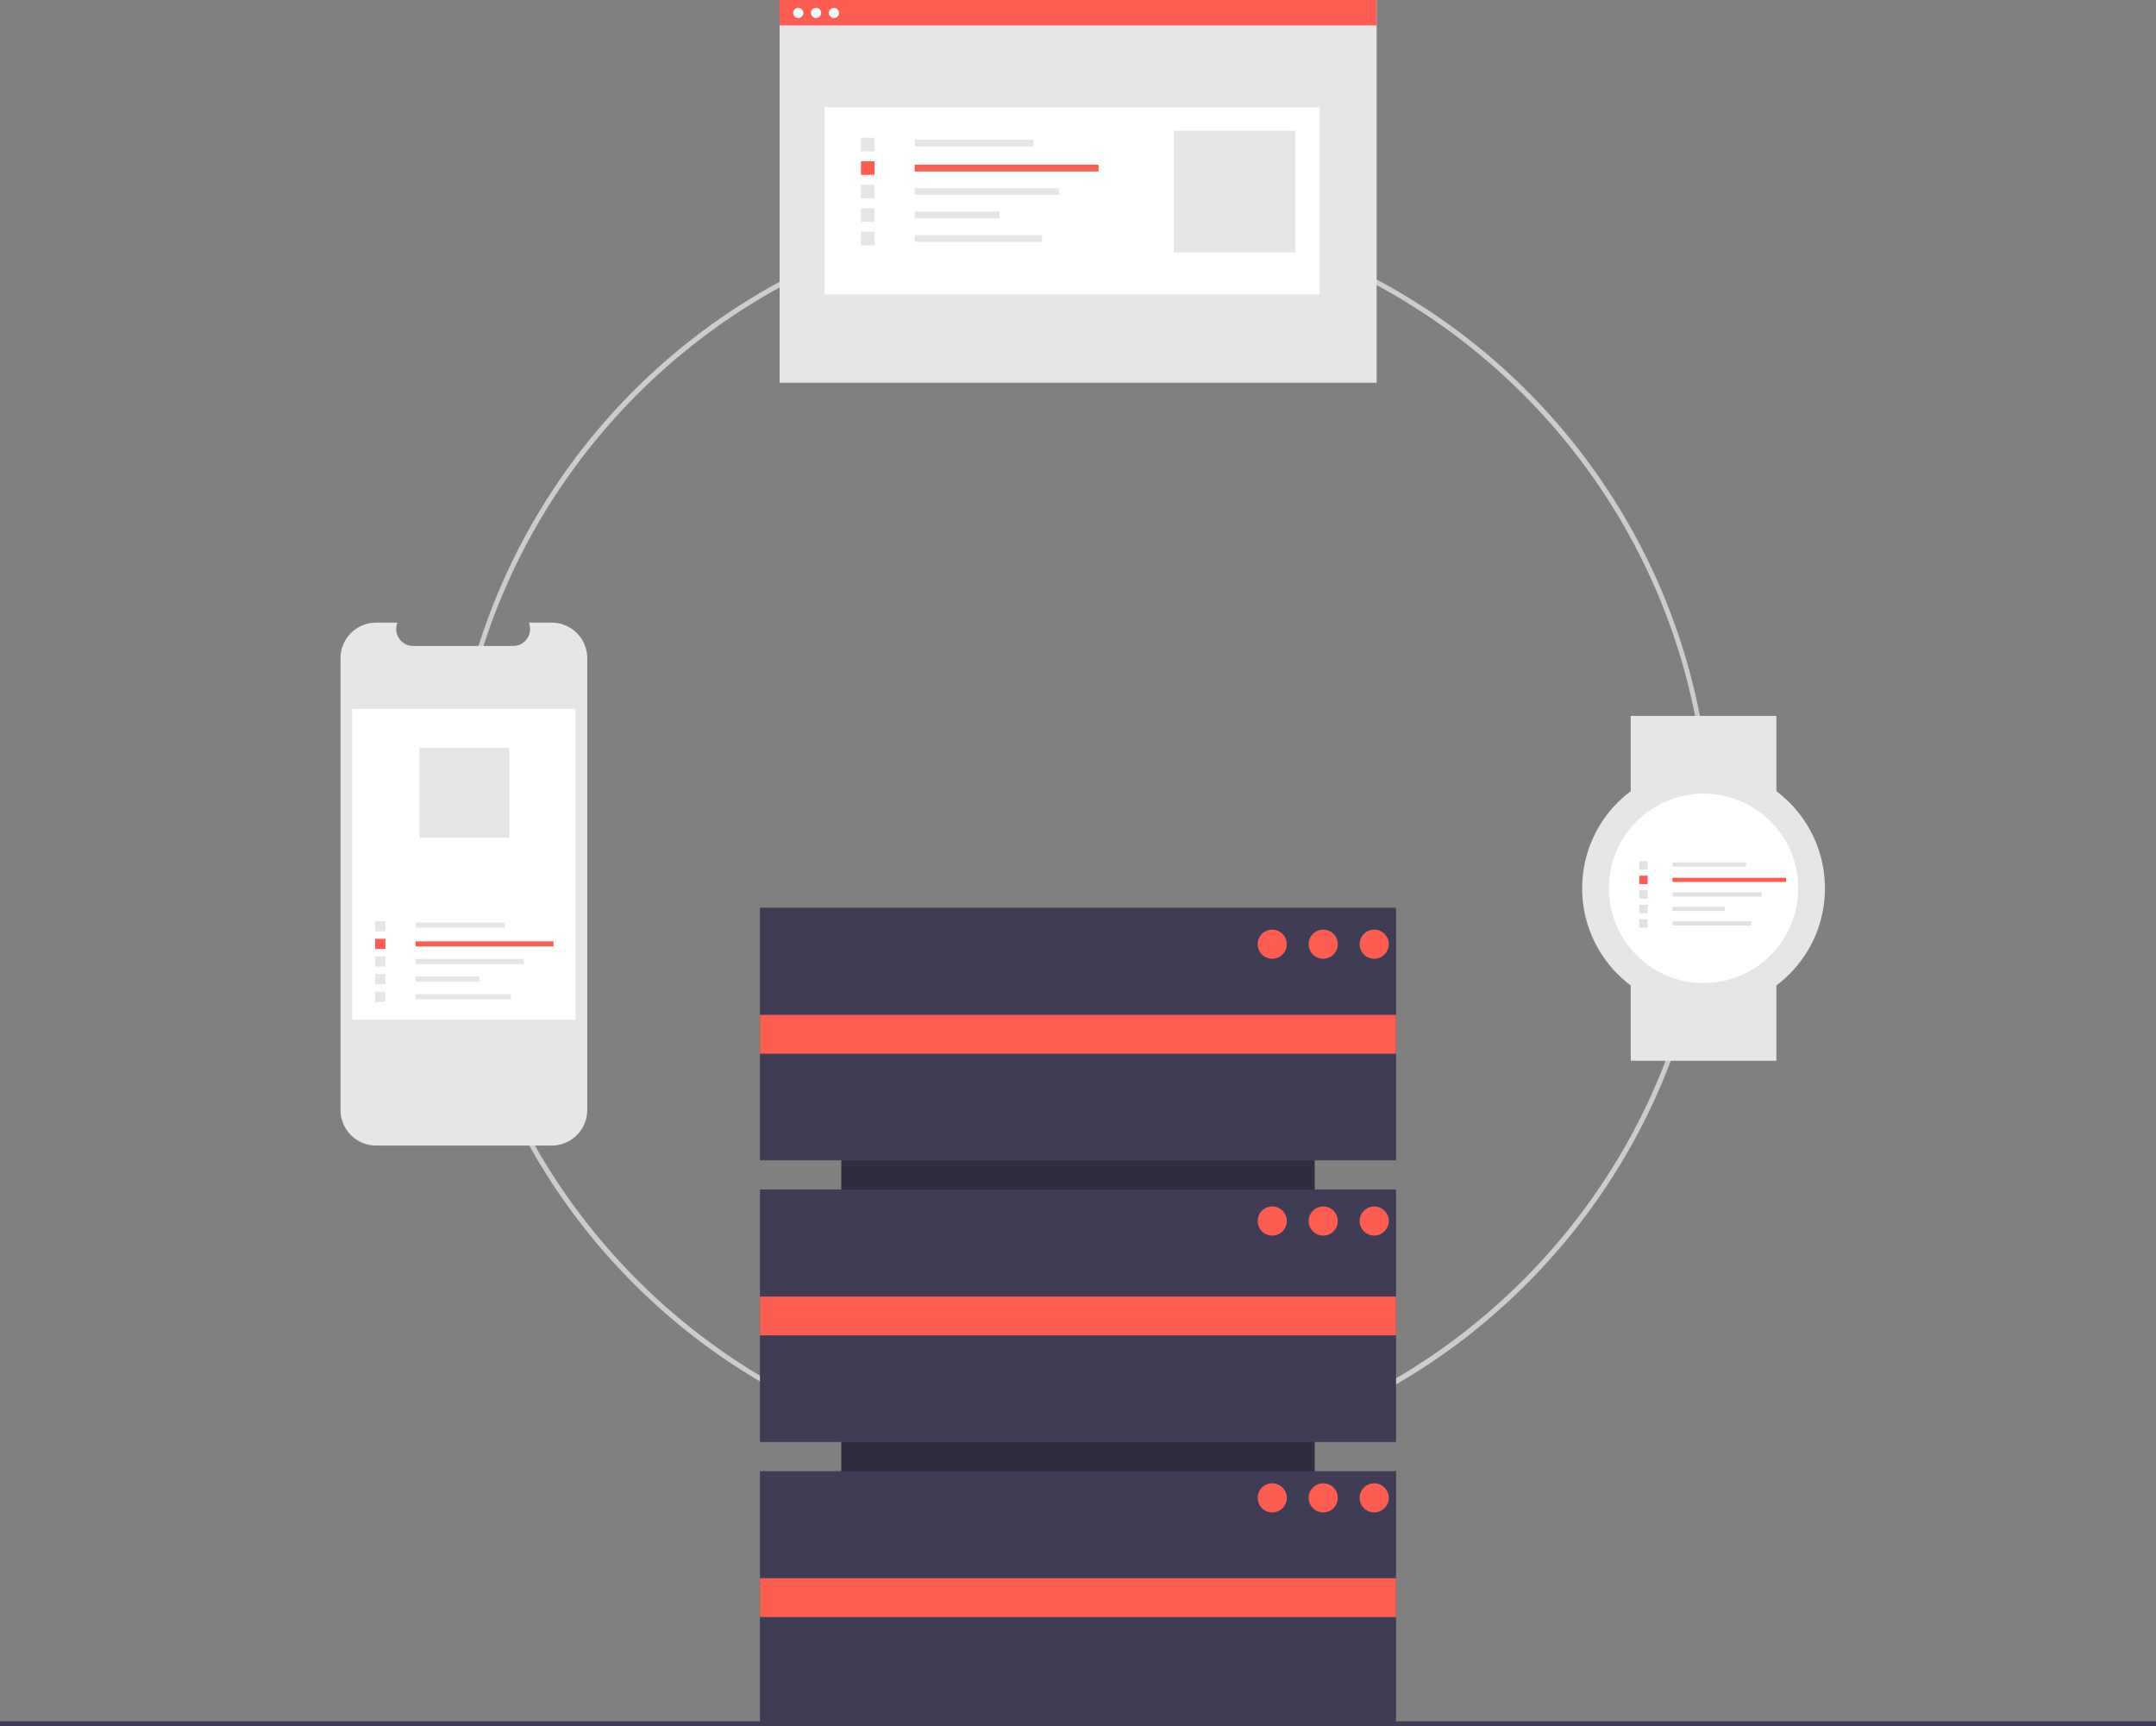 <svg xmlns="http://www.w3.org/2000/svg" data-name="Layer 1" width="888" height="710.807" viewBox="0 0 888 710.807" xmlns:xlink="http://www.w3.org/1999/xlink">
	<rect x="0" y="0" width="888" height="710.807" fill="#808080" stroke="none"/>
	<path d="M600.936,699.404a260.064,260.064,0,1,1,183.894-76.171A258.365,258.365,0,0,1,600.936,699.404Zm0-518.129c-142.297,0-258.064,115.768-258.064,258.065s115.768,258.064,258.064,258.064S859,581.637,859,439.34,743.232,181.275,600.936,181.275Z" transform="translate(-156 -94.596)" fill="#ccc"/>
	<rect x="469" y="509.904" width="262" height="195" transform="translate(1051.404 -87.193) rotate(90)" fill="#2f2e41"/>
	<rect x="313" y="373.807" width="262" height="104" fill="#3f3d56"/>
	<rect x="313" y="489.807" width="262" height="104" fill="#3f3d56"/>
	<rect x="313" y="605.807" width="262" height="104" fill="#3f3d56"/>
	<rect x="313" y="417.904" width="262" height="16" fill="#FD5C51"/>
	<rect x="313" y="533.904" width="262" height="16" fill="#FD5C51"/>
	<rect x="313" y="649.904" width="262" height="16" fill="#FD5C51"/>
	<circle cx="524" cy="388.807" r="6" fill="#FD5C51"/>
	<circle cx="545" cy="388.807" r="6" fill="#FD5C51"/>
	<circle cx="566" cy="388.807" r="6" fill="#FD5C51"/>
	<circle cx="524" cy="502.807" r="6" fill="#FD5C51"/>
	<circle cx="545" cy="502.807" r="6" fill="#FD5C51"/>
	<circle cx="566" cy="502.807" r="6" fill="#FD5C51"/>
	<circle cx="524" cy="616.807" r="6" fill="#FD5C51"/>
	<circle cx="545" cy="616.807" r="6" fill="#FD5C51"/>
	<circle cx="566" cy="616.807" r="6" fill="#FD5C51"/>
	<rect y="708.807" width="888" height="2" fill="#3f3d56"/>
	<path d="M397.879,365.661v185.992a14.675,14.675,0,0,1-14.672,14.672H310.928a14.677,14.677,0,0,1-14.678-14.672V365.661a14.677,14.677,0,0,1,14.678-14.672h8.768a6.978,6.978,0,0,0,6.455,9.606h41.208a6.978,6.978,0,0,0,6.455-9.606h9.392A14.675,14.675,0,0,1,397.879,365.661Z" transform="translate(-156 -94.596)" fill="#e6e6e6"/>
	<rect x="145.064" y="291.91" width="92" height="128" fill="#fff"/>
	<rect x="171.186" y="379.927" width="36.72" height="2.098" fill="#e6e6e6"/>
	<rect x="171.149" y="387.632" width="56.817" height="2.098" fill="#FD5C51"/>
	<rect x="171.149" y="394.89" width="44.588" height="2.098" fill="#e6e6e6"/>
	<rect x="171.149" y="402.149" width="26.228" height="2.098" fill="#e6e6e6"/>
	<rect x="171.149" y="409.407" width="39.343" height="2.098" fill="#e6e6e6"/>
	<rect x="154.533" y="379.324" width="4.197" height="4.197" fill="#e6e6e6"/>
	<rect x="154.533" y="386.582" width="4.197" height="4.197" fill="#FD5C51"/>
	<rect x="154.533" y="393.841" width="4.197" height="4.197" fill="#e6e6e6"/>
	<rect x="154.533" y="401.1" width="4.197" height="4.197" fill="#e6e6e6"/>
	<rect x="154.533" y="408.358" width="4.197" height="4.197" fill="#e6e6e6"/>
	<rect x="172.751" y="307.91" width="36.998" height="36.998" fill="#e6e6e6"/>
	<rect x="321.111" y="0.139" width="245.884" height="157.475" fill="#e6e6e6"/>
	<rect x="339.647" y="44.195" width="203.861" height="77.035" fill="#fff"/>
	<rect x="376.789" y="57.542" width="48.927" height="2.796" fill="#e6e6e6"/>
	<rect x="376.74" y="67.807" width="75.705" height="2.796" fill="#FD5C51"/>
	<rect x="376.74" y="77.479" width="59.411" height="2.796" fill="#e6e6e6"/>
	<rect x="376.74" y="87.151" width="34.948" height="2.796" fill="#e6e6e6"/>
	<rect x="376.74" y="96.822" width="52.422" height="2.796" fill="#e6e6e6"/>
	<rect x="354.601" y="56.738" width="5.592" height="5.592" fill="#e6e6e6"/>
	<rect x="354.601" y="66.409" width="5.592" height="5.592" fill="#FD5C51"/>
	<rect x="354.601" y="76.081" width="5.592" height="5.592" fill="#e6e6e6"/>
	<rect x="354.601" y="85.753" width="5.592" height="5.592" fill="#e6e6e6"/>
	<rect x="354.601" y="95.424" width="5.592" height="5.592" fill="#e6e6e6"/>
	<rect x="483.445" y="53.847" width="50.059" height="50.059" fill="#e6e6e6"/>
	<rect x="321.006" width="245.884" height="10.446" fill="#FD5C51"/>
	<circle cx="328.768" cy="5.341" r="2.097" fill="#fff"/>
	<circle cx="336.117" cy="5.341" r="2.097" fill="#fff"/>
	<circle cx="343.466" cy="5.341" r="2.097" fill="#fff"/>
	<rect x="671.648" y="294.807" width="60" height="31" fill="#e6e6e6"/>
	<rect x="671.648" y="405.807" width="60" height="31" fill="#e6e6e6"/>
	<circle cx="701.648" cy="365.807" r="50" fill="#e6e6e6"/>
	<circle cx="701.648" cy="365.807" r="39" fill="#fff"/>
	<rect x="688.877" y="355.122" width="30.247" height="1.728" fill="#e2e2e2"/>
	<rect x="688.846" y="361.468" width="46.802" height="1.728" fill="#FD5C51"/>
	<rect x="688.846" y="367.447" width="36.728" height="1.728" fill="#e2e2e2"/>
	<rect x="688.846" y="373.426" width="21.605" height="1.728" fill="#e2e2e2"/>
	<rect x="688.846" y="379.405" width="32.407" height="1.728" fill="#e2e2e2"/>
	<rect x="675.16" y="354.625" width="3.457" height="3.457" fill="#e2e2e2"/>
	<rect x="675.16" y="360.604" width="3.457" height="3.457" fill="#FD5C51"/>
	<rect x="675.16" y="366.583" width="3.457" height="3.457" fill="#e2e2e2"/>
	<rect x="675.16" y="372.562" width="3.457" height="3.457" fill="#e2e2e2"/>
	<rect x="675.16" y="378.541" width="3.457" height="3.457" fill="#e2e2e2"/>
</svg>
